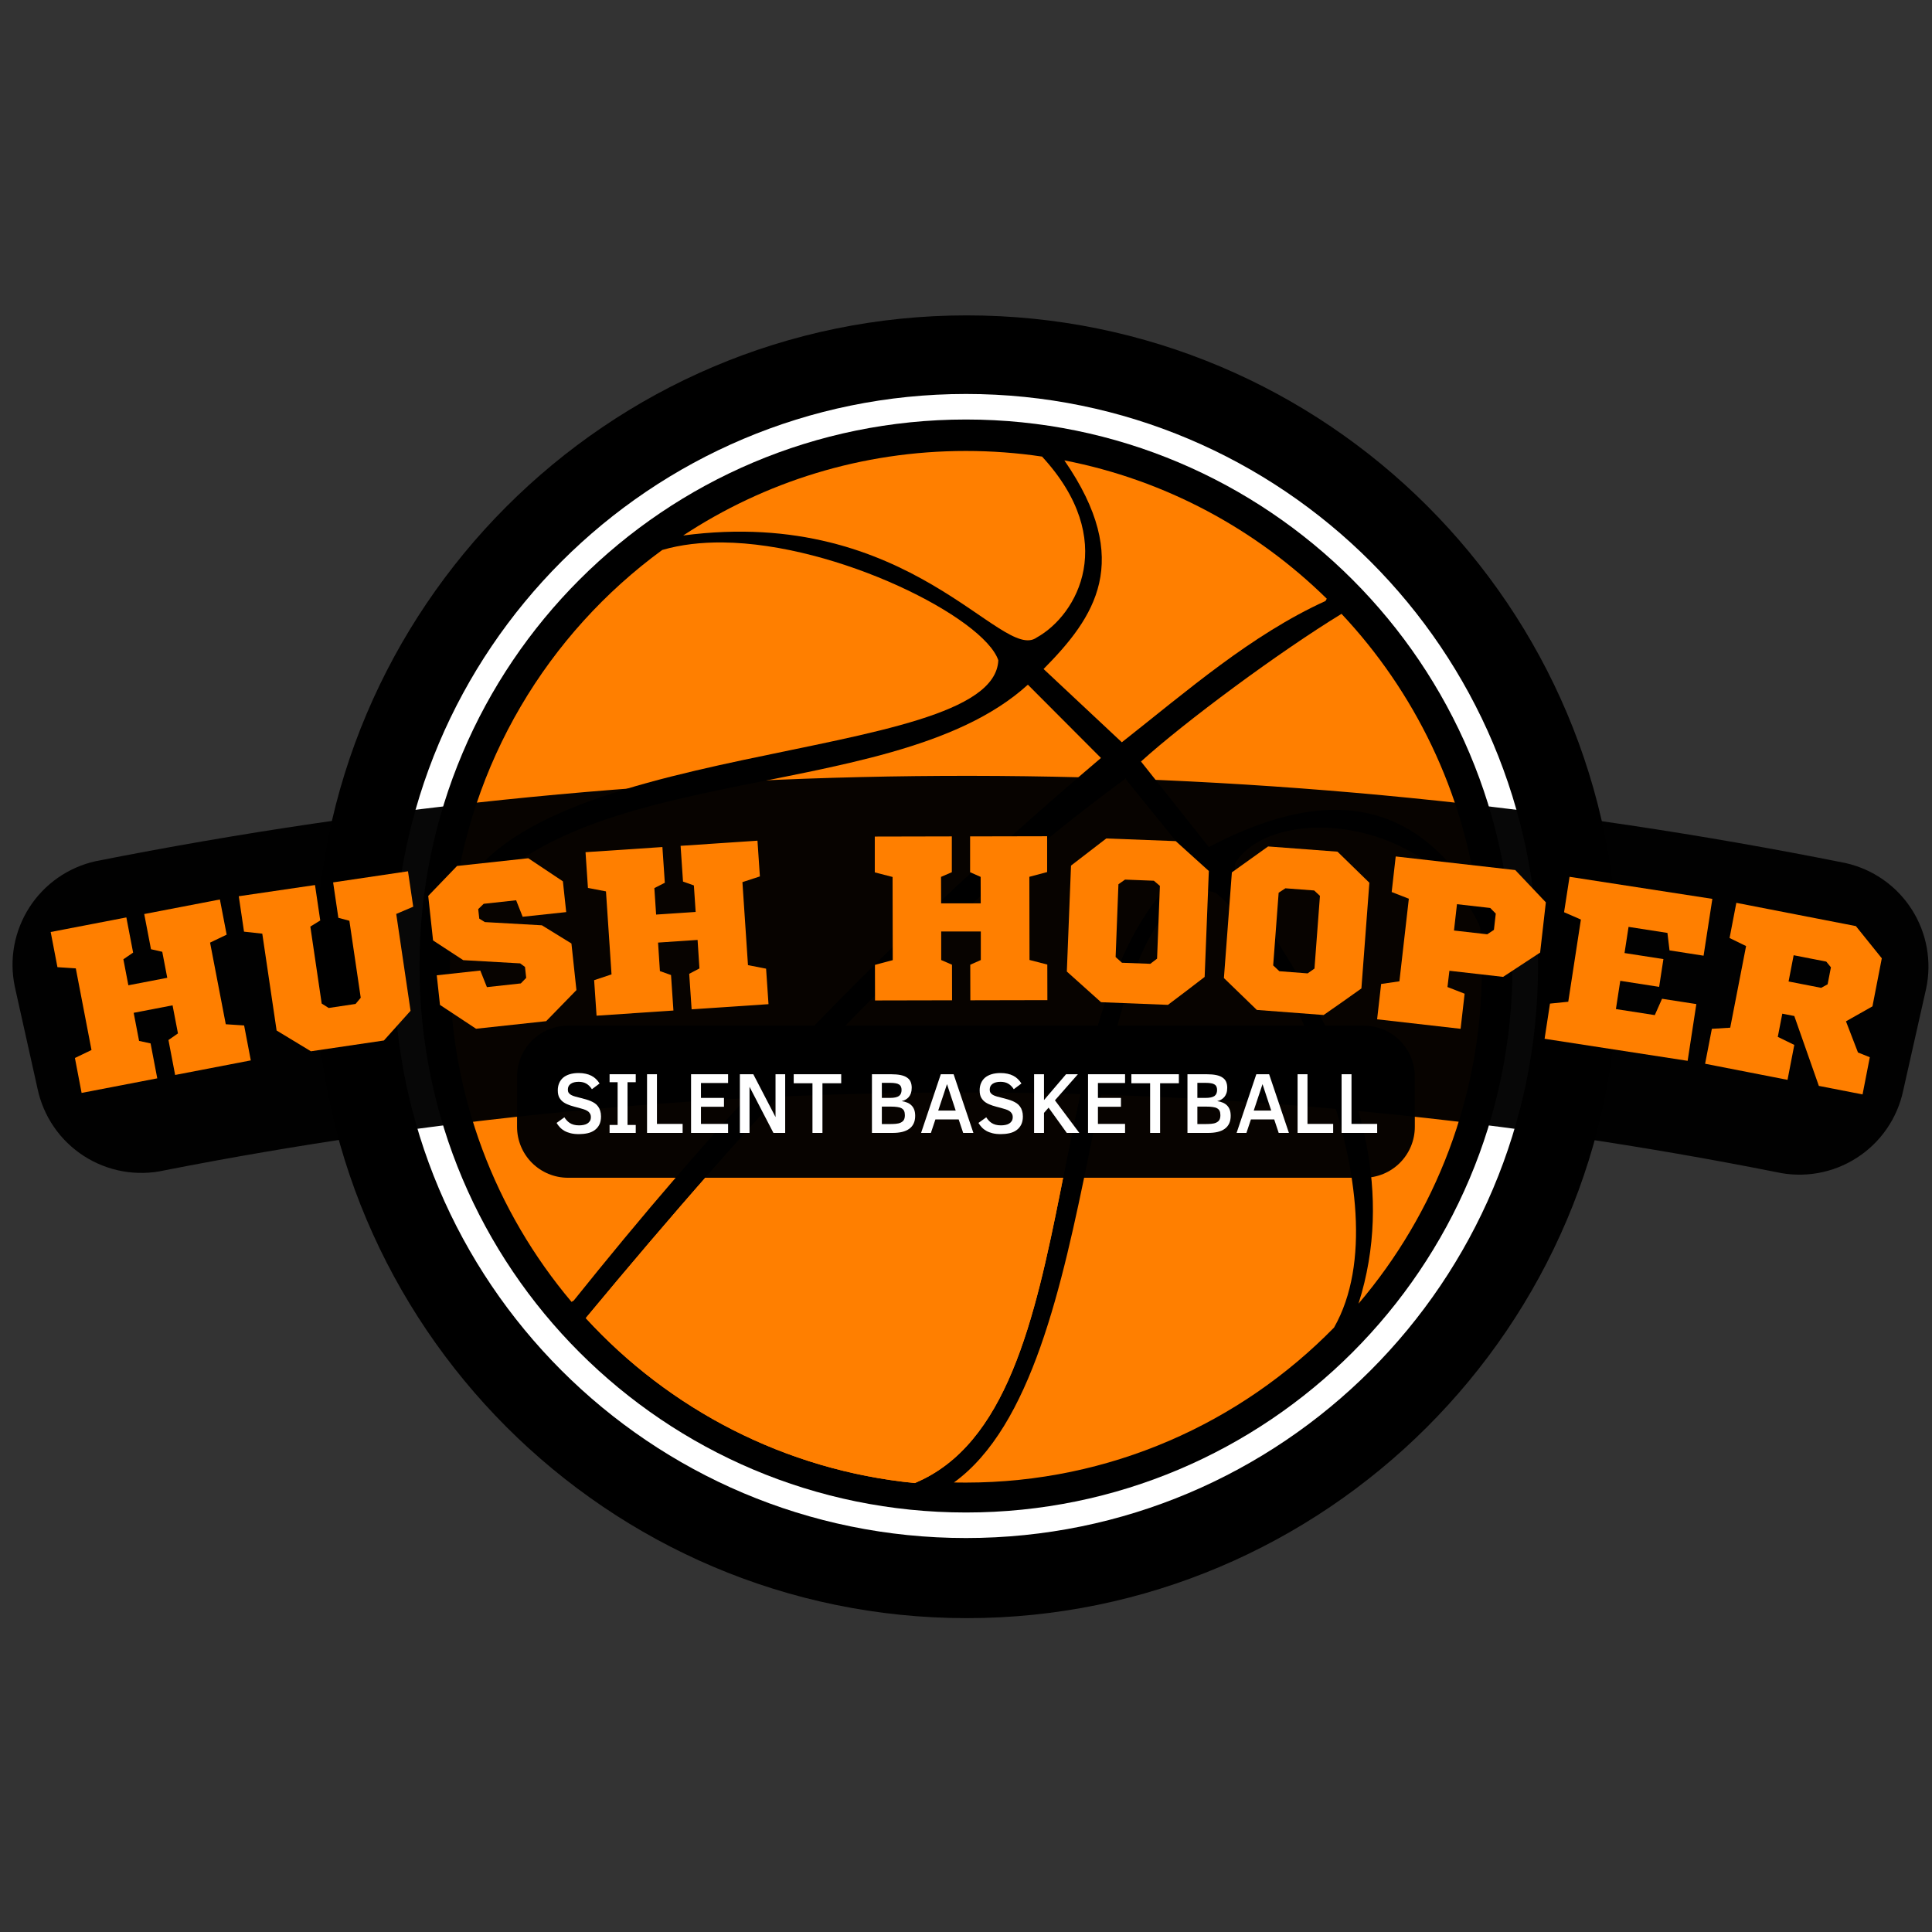 <svg version="1.0" preserveAspectRatio="xMidYMid meet" height="500" viewBox="0 0 375 375" zoomAndPan="magnify" width="500" xmlns:xlink="http://www.w3.org/1999/xlink" xmlns="http://www.w3.org/2000/svg"><rect x="0" y="0" width="375" height="375" fill="#333333" stroke="none"/><defs><g></g><clipPath id="94a6fa7272"><path clip-rule="nonzero" d="M 61.215 61.215 L 314.082 61.215 L 314.082 314.082 L 61.215 314.082 Z M 61.215 61.215"></path></clipPath><clipPath id="a5c795cc7f"><path clip-rule="nonzero" d="M 65.34 65.34 L 309.66 65.34 L 309.66 309.66 L 65.34 309.66 Z M 65.34 65.34"></path></clipPath><clipPath id="b1a196ae79"><path clip-rule="nonzero" d="M 187.5 65.34 C 120.035 65.34 65.34 120.035 65.34 187.5 C 65.34 254.965 120.035 309.66 187.5 309.66 C 254.965 309.66 309.66 254.965 309.66 187.5 C 309.66 120.035 254.965 65.34 187.5 65.34 Z M 187.5 65.34"></path></clipPath><clipPath id="1aa2974100"><path clip-rule="nonzero" d="M 76.469 76.469 L 298.531 76.469 L 298.531 298.531 L 76.469 298.531 Z M 76.469 76.469"></path></clipPath><clipPath id="38de2bf907"><path clip-rule="nonzero" d="M 187.5 76.469 C 126.18 76.469 76.469 126.18 76.469 187.5 C 76.469 248.82 126.18 298.531 187.5 298.531 C 248.82 298.531 298.531 248.82 298.531 187.5 C 298.531 126.18 248.82 76.469 187.5 76.469 Z M 187.5 76.469"></path></clipPath><clipPath id="98931186c3"><path clip-rule="nonzero" d="M 81.426 81.426 L 293.574 81.426 L 293.574 293.574 L 81.426 293.574 Z M 81.426 81.426"></path></clipPath><clipPath id="aa2d22de40"><path clip-rule="nonzero" d="M 187.5 81.426 C 128.918 81.426 81.426 128.918 81.426 187.5 C 81.426 246.082 128.918 293.574 187.5 293.574 C 246.082 293.574 293.574 246.082 293.574 187.5 C 293.574 128.918 246.082 81.426 187.5 81.426 Z M 187.5 81.426"></path></clipPath><clipPath id="5ecd72dc87"><path clip-rule="nonzero" d="M 113 151 L 232 151 L 232 287.855 L 113 287.855 Z M 113 151"></path></clipPath><clipPath id="ca88aee985"><path clip-rule="nonzero" d="M 87.285 132 L 214 132 L 214 253 L 87.285 253 Z M 87.285 132"></path></clipPath><clipPath id="c94060ed62"><path clip-rule="nonzero" d="M 87.285 105 L 194 105 L 194 177 L 87.285 177 Z M 87.285 105"></path></clipPath><clipPath id="ccff6eb8ab"><path clip-rule="nonzero" d="M 132 87.535 L 211 87.535 L 211 125 L 132 125 Z M 132 87.535"></path></clipPath><clipPath id="cf9db79123"><path clip-rule="nonzero" d="M 185 172 L 264 172 L 264 287.855 L 185 287.855 Z M 185 172"></path></clipPath><clipPath id="db951ae829"><path clip-rule="nonzero" d="M 239 160 L 287.605 160 L 287.605 254 L 239 254 Z M 239 160"></path></clipPath><clipPath id="01f7bc409b"><path clip-rule="nonzero" d="M 113 151 L 232 151 L 232 287.855 L 113 287.855 Z M 113 151"></path></clipPath></defs><g clip-path="url(#94a6fa7272)"><path fill-rule="nonzero" fill-opacity="1" d="M 187.648 314.082 C 117.797 314.082 61.215 257.109 61.215 187.648 C 61.215 118.188 117.797 61.215 187.648 61.215 C 257.5 61.215 314.082 117.797 314.082 187.648 C 314.082 257.5 257.109 314.082 187.648 314.082 Z M 187.648 69.02 C 122.09 69.02 69.02 122.09 69.02 187.648 C 69.02 253.207 122.09 306.277 187.648 306.277 C 253.207 306.277 306.277 253.207 306.277 187.648 C 306.277 122.09 252.816 69.02 187.648 69.02 Z M 187.648 69.02" fill="#000000"></path></g><g clip-path="url(#a5c795cc7f)"><g clip-path="url(#b1a196ae79)"><path fill-rule="nonzero" fill-opacity="1" d="M 65.34 65.34 L 309.66 65.34 L 309.66 309.66 L 65.34 309.66 Z M 65.34 65.34" fill="#000000"></path></g></g><g clip-path="url(#1aa2974100)"><g clip-path="url(#38de2bf907)"><path fill-rule="nonzero" fill-opacity="1" d="M 76.469 76.469 L 298.531 76.469 L 298.531 298.531 L 76.469 298.531 Z M 76.469 76.469" fill="#ffffff"></path></g></g><g clip-path="url(#98931186c3)"><g clip-path="url(#aa2d22de40)"><path fill-rule="nonzero" fill-opacity="1" d="M 81.426 81.426 L 293.574 81.426 L 293.574 293.574 L 81.426 293.574 Z M 81.426 81.426" fill="#000000"></path></g></g><g clip-path="url(#5ecd72dc87)"><path fill-rule="evenodd" fill-opacity="1" d="M 218.43 151.184 L 231.602 167.449 C 199.496 191.023 213.156 273.023 177.559 287.859 C 152.375 285.379 129.91 273.531 113.695 255.84 C 146.156 216.754 179.727 179.543 218.426 151.184 Z M 218.43 151.184" fill="#ff7f00"></path></g><g clip-path="url(#ca88aee985)"><path fill-rule="evenodd" fill-opacity="1" d="M 199.508 132.895 L 213.695 147.121 C 166.684 187.074 136.938 220.551 111.352 252.449 L 110.934 252.695 C 96.191 235.207 87.305 212.605 87.305 187.938 C 87.305 185.941 87.367 183.961 87.48 181.992 C 105.281 145.984 172.16 157.785 199.508 132.898 Z M 199.508 132.895" fill="#ff7f00"></path></g><g clip-path="url(#c94060ed62)"><path fill-rule="evenodd" fill-opacity="1" d="M 140.273 105.289 C 162.621 105.512 191.012 119.926 193.773 128.164 C 192.863 148.852 98.02 142.789 88.039 176.926 L 87.898 176.941 C 91.035 148.137 106.332 122.977 128.539 106.75 C 132.164 105.691 136.145 105.25 140.273 105.289 Z M 140.273 105.289" fill="#ff7f00"></path></g><g clip-path="url(#ccff6eb8ab)"><path fill-rule="evenodd" fill-opacity="1" d="M 187.457 87.531 C 192.48 87.531 197.434 87.902 202.262 88.621 C 217.16 104.789 209.211 119.312 201.207 123.754 C 194.379 128.629 176.77 98.105 132.609 103.938 C 148.367 93.566 167.211 87.531 187.457 87.531 Z M 187.457 87.531" fill="#ff7f00"></path></g><g clip-path="url(#cf9db79123)"><path fill-rule="evenodd" fill-opacity="1" d="M 233.113 172.773 C 234.023 172.793 234.98 172.977 235.988 173.32 C 249.043 183.586 272.922 233 258.965 257.629 C 258.961 257.633 258.969 257.645 258.965 257.648 C 240.785 276.23 215.453 287.77 187.453 287.77 C 186.684 287.77 185.922 287.77 185.156 287.75 C 215.316 265.898 208.75 178.77 233.109 172.773 Z M 233.113 172.773" fill="#ff7f00"></path></g><g clip-path="url(#db951ae829)"><path fill-rule="evenodd" fill-opacity="1" d="M 257.211 160.66 C 268.176 161.008 280.973 166.77 286.996 179.297 L 287.312 180.055 C 287.512 182.656 287.625 185.277 287.625 187.934 C 287.625 212.773 278.609 235.508 263.684 253.043 C 277.496 209.578 235.469 171.359 240.039 167.113 C 243.062 162.723 249.711 160.422 257.211 160.66 Z M 257.211 160.66" fill="#ff7f00"></path></g><path fill-rule="evenodd" fill-opacity="1" d="M 260.387 119.145 C 274.539 134.215 284.117 153.656 286.836 175.238 C 276.191 157.387 260.309 150.91 234.637 164.406 L 221.465 147.809 C 230.066 140.027 248.207 126.594 260.387 119.145 Z M 260.387 119.145" fill="#ff7f00"></path><path fill-rule="evenodd" fill-opacity="1" d="M 206.59 89.359 C 226.211 93.168 243.793 102.727 257.527 116.211 L 257.281 116.648 C 242.836 123.242 230.48 134.051 217.746 144.078 L 202.555 129.855 C 212.453 119.848 220.09 108.922 206.59 89.359 Z M 206.59 89.359" fill="#ff7f00"></path><g clip-path="url(#01f7bc409b)"><path fill-rule="evenodd" fill-opacity="1" d="M 218.43 151.184 L 231.602 167.449 C 199.496 191.023 213.156 273.023 177.559 287.859 C 152.375 285.379 129.91 273.531 113.695 255.84 C 146.156 216.754 179.727 179.543 218.426 151.184 Z M 218.43 151.184" fill="#ff7f00"></path></g><path fill-rule="nonzero" fill-opacity="0.97" d="M 2.871 191.5 C 2.734 190.844 2.629 190.184 2.555 189.52 C 2.48 188.855 2.441 188.188 2.43 187.516 C 2.422 186.848 2.445 186.18 2.504 185.512 C 2.562 184.848 2.648 184.184 2.77 183.527 C 2.891 182.867 3.047 182.219 3.23 181.574 C 3.414 180.93 3.629 180.297 3.879 179.676 C 4.125 179.055 4.398 178.445 4.707 177.852 C 5.012 177.254 5.344 176.676 5.707 176.113 C 6.07 175.551 6.457 175.008 6.875 174.48 C 7.289 173.957 7.73 173.453 8.195 172.973 C 8.656 172.488 9.145 172.031 9.652 171.598 C 10.164 171.164 10.691 170.754 11.242 170.371 C 11.789 169.988 12.355 169.633 12.938 169.305 C 13.523 168.977 14.121 168.68 14.734 168.41 C 15.348 168.141 15.969 167.902 16.605 167.695 C 17.242 167.484 17.887 167.309 18.539 167.164 C 46.512 161.621 74.688 157.465 103.066 154.699 C 131.449 151.93 159.895 150.559 188.41 150.59 C 216.926 150.621 245.371 152.051 273.746 154.879 C 302.121 157.707 330.285 161.922 358.246 167.523 C 358.898 167.672 359.543 167.848 360.18 168.059 C 360.816 168.27 361.438 168.508 362.051 168.777 C 362.664 169.051 363.262 169.348 363.844 169.68 C 364.426 170.008 364.992 170.363 365.539 170.746 C 366.086 171.133 366.617 171.539 367.125 171.977 C 367.633 172.41 368.117 172.871 368.582 173.355 C 369.043 173.836 369.484 174.34 369.898 174.867 C 370.312 175.391 370.699 175.938 371.059 176.5 C 371.422 177.062 371.754 177.645 372.059 178.238 C 372.363 178.836 372.637 179.445 372.883 180.066 C 373.129 180.691 373.344 181.324 373.527 181.965 C 373.711 182.609 373.859 183.262 373.98 183.918 C 374.102 184.578 374.188 185.242 374.242 185.906 C 374.301 186.574 374.32 187.242 374.312 187.91 C 374.301 188.582 374.262 189.246 374.184 189.914 C 374.109 190.578 374.004 191.238 373.863 191.891 L 369.41 211.68 C 369.27 212.344 369.098 213 368.891 213.648 C 368.684 214.297 368.449 214.934 368.18 215.559 C 367.91 216.18 367.609 216.789 367.281 217.387 C 366.953 217.98 366.594 218.559 366.207 219.117 C 365.82 219.676 365.41 220.215 364.969 220.734 C 364.531 221.25 364.066 221.746 363.578 222.219 C 363.086 222.691 362.578 223.141 362.043 223.562 C 361.512 223.984 360.957 224.375 360.387 224.742 C 359.812 225.109 359.223 225.449 358.617 225.758 C 358.012 226.066 357.395 226.344 356.762 226.594 C 356.129 226.84 355.484 227.055 354.828 227.238 C 354.176 227.422 353.512 227.574 352.844 227.691 C 352.172 227.809 351.5 227.895 350.82 227.945 C 350.145 227.996 349.465 228.016 348.785 227.996 C 348.105 227.98 347.43 227.934 346.754 227.848 C 346.078 227.766 345.41 227.652 344.746 227.5 C 318.992 222.391 293.051 218.543 266.922 215.965 C 240.793 213.383 214.602 212.078 188.348 212.051 C 162.09 212.02 135.895 213.27 109.762 215.797 C 83.625 218.324 57.676 222.113 31.91 227.168 C 31.25 227.316 30.578 227.434 29.902 227.516 C 29.23 227.594 28.551 227.645 27.871 227.656 C 27.191 227.672 26.516 227.652 25.836 227.602 C 25.16 227.547 24.484 227.461 23.816 227.344 C 23.148 227.223 22.484 227.07 21.832 226.887 C 21.176 226.699 20.535 226.484 19.902 226.234 C 19.27 225.984 18.648 225.707 18.043 225.398 C 17.438 225.086 16.852 224.746 16.281 224.379 C 15.707 224.012 15.156 223.617 14.625 223.191 C 14.094 222.77 13.582 222.32 13.094 221.848 C 12.605 221.375 12.145 220.879 11.703 220.359 C 11.266 219.84 10.855 219.301 10.469 218.738 C 10.082 218.18 9.727 217.602 9.398 217.008 C 9.07 216.41 8.773 215.801 8.508 215.176 C 8.238 214.551 8.004 213.914 7.797 213.266 C 7.594 212.617 7.422 211.961 7.281 211.297 Z M 2.871 191.5" fill="#000000"></path><g fill-opacity="1" fill="#ff7f00"><g transform="translate(13.869, 212.509)"><g><path d="M 30.125 -31.094 L 28.812 -37.922 L 14.125 -35.094 L 15.438 -28.266 L 17.625 -27.766 L 18.594 -22.719 L 11.047 -21.266 L 10.078 -26.312 L 11.969 -27.609 L 10.656 -34.438 L -4.031 -31.609 L -2.719 -24.781 L 0.844 -24.547 L 3.891 -8.703 L 0.672 -7.156 L 1.969 -0.375 L 16.656 -3.203 L 15.359 -9.984 L 13.125 -10.469 L 12.078 -15.922 L 19.625 -17.375 L 20.672 -11.922 L 18.828 -10.641 L 20.125 -3.859 L 34.812 -6.688 L 33.516 -13.469 L 29.953 -13.703 L 26.906 -29.547 Z M 30.125 -31.094"></path></g></g></g><g fill-opacity="1" fill="#ff7f00"><g transform="translate(50.19, 205.552)"><g><path d="M 30.016 -29.562 L 29 -36.438 L 14.469 -34.281 L 15.484 -27.406 L 17.625 -26.828 L 19.828 -11.891 L 18.828 -10.688 L 13.609 -9.906 L 12.25 -10.766 L 10.047 -25.703 L 11.969 -26.891 L 10.953 -33.766 L -3.844 -31.594 L -2.828 -24.719 L 0.719 -24.328 L 3.5 -5.531 L 10.156 -1.5 L 24.328 -3.594 L 29.5 -9.359 L 26.719 -28.156 Z M 30.016 -29.562"></path></g></g></g><g fill-opacity="1" fill="#ff7f00"><g transform="translate(84.181, 200.569)"><g><path d="M 25.078 -29.5 L 18.359 -33.984 L 4.531 -32.484 L -1.062 -26.672 L -0.125 -18.031 L 5.734 -14.203 L 16.781 -13.578 L 17.719 -12.891 L 17.953 -10.766 L 16.906 -9.688 L 10.328 -8.969 L 9.047 -12.188 L 0.594 -11.266 L 1.219 -5.516 L 8.219 -0.891 L 21.828 -2.359 L 27.703 -8.391 L 26.734 -17.438 L 21 -20.969 L 9.922 -21.594 L 8.844 -22.266 L 8.641 -24.109 L 9.703 -25.141 L 16 -25.828 L 17.266 -22.625 L 25.719 -23.531 Z M 25.078 -29.5"></path></g></g></g><g fill-opacity="1" fill="#ff7f00"><g transform="translate(113.791, 197.284)"><g><path d="M 33.703 -27.172 L 33.234 -34.109 L 18.312 -33.109 L 18.781 -26.172 L 20.891 -25.422 L 21.234 -20.281 L 13.562 -19.766 L 13.219 -24.906 L 15.25 -25.938 L 14.781 -32.875 L -0.141 -31.875 L 0.328 -24.938 L 3.828 -24.266 L 4.906 -8.156 L 1.531 -7.031 L 2 -0.141 L 16.922 -1.141 L 16.453 -8.031 L 14.297 -8.797 L 13.938 -14.328 L 21.609 -14.844 L 21.969 -9.312 L 19.984 -8.266 L 20.453 -1.375 L 35.375 -2.375 L 34.906 -9.266 L 31.391 -9.953 L 30.312 -26.062 Z M 33.703 -27.172"></path></g></g></g><g fill-opacity="1" fill="#ff7f00"><g transform="translate(150.827, 194.947)"><g></g></g></g><g fill-opacity="1" fill="#ff7f00"><g transform="translate(167.843, 194.188)"><g><path d="M 35.406 -24.922 L 35.406 -31.875 L 20.453 -31.844 L 20.453 -24.891 L 22.5 -23.984 L 22.516 -18.844 L 14.828 -18.844 L 14.812 -23.984 L 16.906 -24.891 L 16.906 -31.844 L 1.953 -31.812 L 1.953 -24.859 L 5.406 -23.969 L 5.438 -7.828 L 1.984 -6.906 L 2 0 L 16.953 -0.031 L 16.938 -6.938 L 14.844 -7.844 L 14.844 -13.391 L 22.531 -13.391 L 22.531 -7.844 L 20.484 -6.938 L 20.5 -0.031 L 35.453 -0.062 L 35.438 -6.969 L 31.984 -7.859 L 31.953 -24 Z M 35.406 -24.922"></path></g></g></g><g fill-opacity="1" fill="#ff7f00"><g transform="translate(204.853, 194.183)"><g><path d="M 28.969 -4.562 L 29.781 -25.125 L 23.359 -30.922 L 9.875 -31.438 L 3.031 -26.172 L 2.219 -5.609 L 8.859 0.344 L 21.844 0.859 C 23.039 -0.035 24.234 -0.938 25.422 -1.844 C 26.609 -2.758 27.789 -3.664 28.969 -4.562 Z M 19.109 -23.234 L 20.281 -22.234 L 19.734 -8.109 L 18.422 -7.109 L 12.922 -7.312 L 11.688 -8.422 L 12.234 -22.547 L 13.516 -23.453 Z M 19.109 -23.234"></path></g></g></g><g fill-opacity="1" fill="#ff7f00"><g transform="translate(235.123, 195.356)"><g><path d="M 29.125 -3.5 L 30.672 -24.016 L 24.484 -30.047 L 11.016 -31.062 L 3.984 -26.031 L 2.438 -5.516 L 8.828 0.672 L 21.797 1.656 C 23.023 0.801 24.25 -0.051 25.469 -0.906 C 26.688 -1.77 27.906 -2.633 29.125 -3.5 Z M 19.953 -22.516 L 21.078 -21.469 L 20.016 -7.359 L 18.688 -6.422 L 13.203 -6.844 L 12 -7.969 L 13.062 -22.078 L 14.375 -22.938 Z M 19.953 -22.516"></path></g></g></g><g fill-opacity="1" fill="#ff7f00"><g transform="translate(265.313, 197.612)"><g><path d="M 34.734 -22.469 L 28.797 -28.734 L 5.594 -31.375 L 4.812 -24.469 L 8.141 -23.172 L 6.312 -7.141 L 2.766 -6.625 L 1.984 0.234 L 18.188 2.078 L 18.969 -4.734 L 15.641 -6.031 L 16.016 -9.188 L 26.438 -8 L 33.625 -12.719 Z M 23.938 -21.375 L 25.016 -20.281 L 24.656 -17.125 L 23.359 -16.266 L 16.906 -17 L 17.484 -22.109 Z M 23.938 -21.375"></path></g></g></g><g fill-opacity="1" fill="#ff7f00"><g transform="translate(297.82, 201.329)"><g><path d="M 32.844 -15.828 L 34.547 -26.859 L 6.828 -31.141 L 5.766 -24.266 L 9.031 -22.844 L 6.578 -6.891 L 3.031 -6.531 L 1.984 0.297 L 29.75 4.578 L 31.438 -6.438 L 24.781 -7.469 L 23.375 -4.297 L 15.828 -5.469 L 16.672 -10.953 L 24.219 -9.781 L 25.047 -15.172 L 17.5 -16.344 L 18.281 -21.422 L 25.828 -20.25 L 26.234 -16.859 Z M 32.844 -15.828"></path></g></g></g><g fill-opacity="1" fill="#ff7f00"><g transform="translate(328.99, 206.099)"><g><path d="M 19.156 -20.688 L 25.484 -19.453 L 26.391 -18.344 L 25.75 -15.047 L 24.5 -14.359 L 18.172 -15.594 Z M 17.969 3.5 L 19.281 -3.281 L 16.078 -4.844 L 16.953 -9.344 L 19.281 -8.891 L 24.047 4.672 L 32.531 6.328 L 33.938 -0.891 L 31.641 -1.812 L 29.312 -7.859 L 34.453 -10.766 L 36.266 -20.094 L 31.234 -26.344 L 8.031 -30.859 L 6.719 -24.031 L 9.922 -22.469 L 6.844 -6.625 L 3.281 -6.406 L 1.969 0.375 Z M 17.969 3.5"></path></g></g></g><path fill-rule="nonzero" fill-opacity="0.97" d="M 110.25 199.074 L 264.727 199.074 C 267.348 199.074 269.863 200.117 271.719 201.973 C 273.574 203.828 274.617 206.344 274.617 208.969 L 274.617 218.711 C 274.617 221.336 273.574 223.852 271.719 225.707 C 269.863 227.562 267.348 228.602 264.727 228.602 L 110.25 228.602 C 107.625 228.602 105.109 227.562 103.254 225.707 C 101.398 223.852 100.359 221.336 100.359 218.711 L 100.359 208.969 C 100.359 206.344 101.398 203.828 103.254 201.973 C 105.109 200.117 107.625 199.074 110.25 199.074 Z M 110.25 199.074" fill="#000000"></path><g fill-opacity="1" fill="#ffffff"><g transform="translate(107.376, 219.9)"><g><path d="M 9.281 -3.203 C 9.281 -2.555 9.164 -2.016 8.938 -1.578 C 8.719 -1.148 8.41 -0.797 8.016 -0.516 C 7.629 -0.242 7.176 -0.051 6.656 0.062 C 6.133 0.176 5.582 0.234 5 0.234 C 4.383 0.234 3.848 0.176 3.391 0.062 C 2.93 -0.051 2.523 -0.207 2.172 -0.406 C 1.828 -0.602 1.535 -0.832 1.297 -1.094 C 1.055 -1.352 0.844 -1.633 0.656 -1.938 L 2.172 -3.031 C 2.305 -2.82 2.457 -2.625 2.625 -2.438 C 2.789 -2.25 2.984 -2.082 3.203 -1.938 C 3.43 -1.789 3.691 -1.676 3.984 -1.594 C 4.285 -1.508 4.629 -1.469 5.016 -1.469 C 5.305 -1.469 5.594 -1.492 5.875 -1.547 C 6.156 -1.598 6.398 -1.688 6.609 -1.812 C 6.828 -1.945 7 -2.113 7.125 -2.312 C 7.25 -2.52 7.312 -2.773 7.312 -3.078 C 7.312 -3.359 7.25 -3.594 7.125 -3.781 C 7.008 -3.977 6.848 -4.141 6.641 -4.266 C 6.43 -4.398 6.188 -4.508 5.906 -4.594 C 5.625 -4.688 5.32 -4.773 5 -4.859 C 4.414 -5.004 3.875 -5.156 3.375 -5.312 C 2.883 -5.469 2.453 -5.664 2.078 -5.906 C 1.711 -6.145 1.422 -6.453 1.203 -6.828 C 0.992 -7.203 0.891 -7.68 0.891 -8.266 C 0.891 -8.773 0.977 -9.238 1.156 -9.656 C 1.332 -10.07 1.586 -10.426 1.922 -10.719 C 2.266 -11.008 2.691 -11.234 3.203 -11.391 C 3.711 -11.547 4.297 -11.625 4.953 -11.625 C 5.453 -11.625 5.906 -11.578 6.312 -11.484 C 6.719 -11.398 7.086 -11.27 7.422 -11.094 C 7.754 -10.926 8.051 -10.711 8.312 -10.453 C 8.57 -10.203 8.801 -9.914 9 -9.594 L 7.516 -8.484 C 7.211 -8.961 6.852 -9.32 6.438 -9.562 C 6.031 -9.801 5.531 -9.922 4.938 -9.922 C 4.289 -9.922 3.781 -9.789 3.406 -9.531 C 3.031 -9.27 2.844 -8.895 2.844 -8.406 C 2.844 -8.164 2.895 -7.961 3 -7.797 C 3.102 -7.641 3.258 -7.5 3.469 -7.375 C 3.676 -7.258 3.941 -7.156 4.266 -7.062 C 4.586 -6.969 4.969 -6.867 5.406 -6.766 C 5.75 -6.68 6.078 -6.594 6.391 -6.5 C 6.711 -6.406 7.02 -6.297 7.312 -6.172 C 7.602 -6.047 7.867 -5.898 8.109 -5.734 C 8.348 -5.566 8.551 -5.363 8.719 -5.125 C 8.895 -4.895 9.031 -4.617 9.125 -4.297 C 9.227 -3.984 9.281 -3.617 9.281 -3.203 Z M 9.281 -3.203"></path></g></g></g><g fill-opacity="1" fill="#ffffff"><g transform="translate(117.475, 219.9)"><g><path d="M 5.922 0 L 0.844 0 L 0.844 -1.547 L 2.406 -1.547 L 2.406 -9.844 L 0.844 -9.844 L 0.844 -11.391 L 5.922 -11.391 L 5.922 -9.844 L 4.328 -9.844 L 4.328 -1.547 L 5.922 -1.547 Z M 5.922 0"></path></g></g></g><g fill-opacity="1" fill="#ffffff"><g transform="translate(124.232, 219.9)"><g><path d="M 1.359 0 L 1.359 -11.391 L 3.281 -11.391 L 3.281 -1.75 L 8.266 -1.75 L 8.266 0 Z M 1.359 0"></path></g></g></g><g fill-opacity="1" fill="#ffffff"><g transform="translate(132.775, 219.9)"><g><path d="M 1.359 0 L 1.359 -11.391 L 8.547 -11.391 L 8.547 -9.688 L 3.281 -9.688 L 3.281 -6.797 L 7.75 -6.797 L 7.75 -5.078 L 3.281 -5.078 L 3.281 -1.75 L 8.547 -1.75 L 8.547 0 Z M 1.359 0"></path></g></g></g><g fill-opacity="1" fill="#ffffff"><g transform="translate(142.248, 219.9)"><g><path d="M 7.875 0 L 3.234 -8.953 L 3.234 0 L 1.359 0 L 1.359 -11.391 L 3.969 -11.391 L 8.281 -3.078 L 8.281 -11.391 L 10.156 -11.391 L 10.156 0 Z M 7.875 0"></path></g></g></g><g fill-opacity="1" fill="#ffffff"><g transform="translate(153.762, 219.9)"><g><path d="M 5.875 -9.641 L 5.875 0 L 3.938 0 L 3.938 -9.641 L 0.297 -9.641 L 0.297 -11.391 L 9.516 -11.391 L 9.516 -9.641 Z M 5.875 -9.641"></path></g></g></g><g fill-opacity="1" fill="#ffffff"><g transform="translate(163.589, 219.9)"><g></g></g></g><g fill-opacity="1" fill="#ffffff"><g transform="translate(167.885, 219.9)"><g><path d="M 9.75 -3.312 C 9.75 -2.738 9.648 -2.242 9.453 -1.828 C 9.254 -1.41 8.969 -1.066 8.594 -0.797 C 8.219 -0.523 7.754 -0.32 7.203 -0.188 C 6.66 -0.062 6.047 0 5.359 0 L 1.359 0 L 1.359 -11.391 L 5.047 -11.391 C 5.785 -11.391 6.41 -11.336 6.922 -11.234 C 7.43 -11.129 7.844 -10.969 8.156 -10.75 C 8.477 -10.539 8.711 -10.27 8.859 -9.938 C 9.004 -9.602 9.078 -9.211 9.078 -8.766 C 9.078 -8.359 9.023 -8.004 8.922 -7.703 C 8.816 -7.41 8.676 -7.16 8.5 -6.953 C 8.32 -6.754 8.113 -6.586 7.875 -6.453 C 7.645 -6.328 7.395 -6.234 7.125 -6.172 C 7.52 -6.117 7.875 -6.023 8.188 -5.891 C 8.508 -5.766 8.785 -5.586 9.016 -5.359 C 9.254 -5.129 9.438 -4.848 9.562 -4.516 C 9.688 -4.18 9.75 -3.781 9.75 -3.312 Z M 7.109 -8.344 C 7.109 -8.602 7.066 -8.816 6.984 -8.984 C 6.91 -9.16 6.785 -9.301 6.609 -9.406 C 6.441 -9.52 6.219 -9.598 5.938 -9.641 C 5.664 -9.691 5.32 -9.719 4.906 -9.719 L 3.281 -9.719 L 3.281 -6.797 L 4.844 -6.797 C 5.27 -6.797 5.625 -6.828 5.906 -6.891 C 6.195 -6.953 6.43 -7.047 6.609 -7.172 C 6.785 -7.305 6.91 -7.469 6.984 -7.656 C 7.066 -7.852 7.109 -8.082 7.109 -8.344 Z M 7.75 -3.453 C 7.75 -3.785 7.695 -4.062 7.594 -4.281 C 7.488 -4.5 7.328 -4.664 7.109 -4.781 C 6.891 -4.906 6.609 -4.988 6.266 -5.031 C 5.922 -5.082 5.508 -5.109 5.031 -5.109 L 3.281 -5.109 L 3.281 -1.719 L 4.656 -1.719 C 5.156 -1.719 5.594 -1.734 5.969 -1.766 C 6.352 -1.797 6.676 -1.875 6.938 -2 C 7.207 -2.125 7.41 -2.297 7.547 -2.516 C 7.68 -2.742 7.75 -3.055 7.75 -3.453 Z M 7.75 -3.453"></path></g></g></g><g fill-opacity="1" fill="#ffffff"><g transform="translate(178.453, 219.9)"><g><path d="M 0.328 0 L 4.156 -11.391 L 6.641 -11.391 L 10.484 0 L 8.5 0 L 7.625 -2.625 L 3.109 -2.625 L 2.234 0 Z M 3.656 -4.344 L 7.047 -4.344 L 5.359 -9.469 Z M 3.656 -4.344"></path></g></g></g><g fill-opacity="1" fill="#ffffff"><g transform="translate(189.259, 219.9)"><g><path d="M 9.281 -3.203 C 9.281 -2.555 9.164 -2.016 8.938 -1.578 C 8.719 -1.148 8.41 -0.797 8.016 -0.516 C 7.629 -0.242 7.176 -0.051 6.656 0.062 C 6.133 0.176 5.582 0.234 5 0.234 C 4.383 0.234 3.848 0.176 3.391 0.062 C 2.93 -0.051 2.523 -0.207 2.172 -0.406 C 1.828 -0.602 1.535 -0.832 1.297 -1.094 C 1.055 -1.352 0.844 -1.633 0.656 -1.938 L 2.172 -3.031 C 2.305 -2.82 2.457 -2.625 2.625 -2.438 C 2.789 -2.25 2.984 -2.082 3.203 -1.938 C 3.43 -1.789 3.691 -1.676 3.984 -1.594 C 4.285 -1.508 4.629 -1.469 5.016 -1.469 C 5.305 -1.469 5.594 -1.492 5.875 -1.547 C 6.156 -1.598 6.398 -1.688 6.609 -1.812 C 6.828 -1.945 7 -2.113 7.125 -2.312 C 7.25 -2.52 7.312 -2.773 7.312 -3.078 C 7.312 -3.359 7.25 -3.594 7.125 -3.781 C 7.008 -3.977 6.848 -4.141 6.641 -4.266 C 6.43 -4.398 6.188 -4.508 5.906 -4.594 C 5.625 -4.688 5.32 -4.773 5 -4.859 C 4.414 -5.004 3.875 -5.156 3.375 -5.312 C 2.883 -5.469 2.453 -5.664 2.078 -5.906 C 1.711 -6.145 1.422 -6.453 1.203 -6.828 C 0.992 -7.203 0.891 -7.68 0.891 -8.266 C 0.891 -8.773 0.977 -9.238 1.156 -9.656 C 1.332 -10.07 1.586 -10.426 1.922 -10.719 C 2.266 -11.008 2.691 -11.234 3.203 -11.391 C 3.711 -11.547 4.297 -11.625 4.953 -11.625 C 5.453 -11.625 5.906 -11.578 6.312 -11.484 C 6.719 -11.398 7.086 -11.27 7.422 -11.094 C 7.754 -10.926 8.051 -10.711 8.312 -10.453 C 8.57 -10.203 8.801 -9.914 9 -9.594 L 7.516 -8.484 C 7.211 -8.961 6.852 -9.32 6.438 -9.562 C 6.031 -9.801 5.531 -9.922 4.938 -9.922 C 4.289 -9.922 3.781 -9.789 3.406 -9.531 C 3.031 -9.27 2.844 -8.895 2.844 -8.406 C 2.844 -8.164 2.895 -7.961 3 -7.797 C 3.102 -7.641 3.258 -7.5 3.469 -7.375 C 3.676 -7.258 3.941 -7.156 4.266 -7.062 C 4.586 -6.969 4.969 -6.867 5.406 -6.766 C 5.75 -6.68 6.078 -6.594 6.391 -6.5 C 6.711 -6.406 7.02 -6.297 7.312 -6.172 C 7.602 -6.047 7.867 -5.898 8.109 -5.734 C 8.348 -5.566 8.551 -5.363 8.719 -5.125 C 8.895 -4.895 9.031 -4.617 9.125 -4.297 C 9.227 -3.984 9.281 -3.617 9.281 -3.203 Z M 9.281 -3.203"></path></g></g></g><g fill-opacity="1" fill="#ffffff"><g transform="translate(199.358, 219.9)"><g><path d="M 7.703 0 L 4.172 -4.906 L 3.281 -3.891 L 3.281 0 L 1.359 0 L 1.359 -11.391 L 3.281 -11.391 L 3.281 -6.375 L 7.562 -11.391 L 9.859 -11.391 L 5.406 -6.328 L 10.141 0 Z M 7.703 0"></path></g></g></g><g fill-opacity="1" fill="#ffffff"><g transform="translate(209.827, 219.9)"><g><path d="M 1.359 0 L 1.359 -11.391 L 8.547 -11.391 L 8.547 -9.688 L 3.281 -9.688 L 3.281 -6.797 L 7.75 -6.797 L 7.75 -5.078 L 3.281 -5.078 L 3.281 -1.75 L 8.547 -1.75 L 8.547 0 Z M 1.359 0"></path></g></g></g><g fill-opacity="1" fill="#ffffff"><g transform="translate(219.3, 219.9)"><g><path d="M 5.875 -9.641 L 5.875 0 L 3.938 0 L 3.938 -9.641 L 0.297 -9.641 L 0.297 -11.391 L 9.516 -11.391 L 9.516 -9.641 Z M 5.875 -9.641"></path></g></g></g><g fill-opacity="1" fill="#ffffff"><g transform="translate(229.127, 219.9)"><g><path d="M 9.75 -3.312 C 9.75 -2.738 9.648 -2.242 9.453 -1.828 C 9.254 -1.41 8.969 -1.066 8.594 -0.797 C 8.219 -0.523 7.754 -0.32 7.203 -0.188 C 6.66 -0.062 6.047 0 5.359 0 L 1.359 0 L 1.359 -11.391 L 5.047 -11.391 C 5.785 -11.391 6.41 -11.336 6.922 -11.234 C 7.43 -11.129 7.844 -10.969 8.156 -10.75 C 8.477 -10.539 8.711 -10.27 8.859 -9.938 C 9.004 -9.602 9.078 -9.211 9.078 -8.766 C 9.078 -8.359 9.023 -8.004 8.922 -7.703 C 8.816 -7.41 8.676 -7.16 8.5 -6.953 C 8.32 -6.754 8.113 -6.586 7.875 -6.453 C 7.645 -6.328 7.395 -6.234 7.125 -6.172 C 7.52 -6.117 7.875 -6.023 8.188 -5.891 C 8.508 -5.766 8.785 -5.586 9.016 -5.359 C 9.254 -5.129 9.438 -4.848 9.562 -4.516 C 9.688 -4.18 9.75 -3.781 9.75 -3.312 Z M 7.109 -8.344 C 7.109 -8.602 7.066 -8.816 6.984 -8.984 C 6.91 -9.16 6.785 -9.301 6.609 -9.406 C 6.441 -9.52 6.219 -9.598 5.938 -9.641 C 5.664 -9.691 5.32 -9.719 4.906 -9.719 L 3.281 -9.719 L 3.281 -6.797 L 4.844 -6.797 C 5.27 -6.797 5.625 -6.828 5.906 -6.891 C 6.195 -6.953 6.43 -7.047 6.609 -7.172 C 6.785 -7.305 6.91 -7.469 6.984 -7.656 C 7.066 -7.852 7.109 -8.082 7.109 -8.344 Z M 7.75 -3.453 C 7.75 -3.785 7.695 -4.062 7.594 -4.281 C 7.488 -4.5 7.328 -4.664 7.109 -4.781 C 6.891 -4.906 6.609 -4.988 6.266 -5.031 C 5.922 -5.082 5.508 -5.109 5.031 -5.109 L 3.281 -5.109 L 3.281 -1.719 L 4.656 -1.719 C 5.156 -1.719 5.594 -1.734 5.969 -1.766 C 6.352 -1.797 6.676 -1.875 6.938 -2 C 7.207 -2.125 7.41 -2.297 7.547 -2.516 C 7.68 -2.742 7.75 -3.055 7.75 -3.453 Z M 7.75 -3.453"></path></g></g></g><g fill-opacity="1" fill="#ffffff"><g transform="translate(239.695, 219.9)"><g><path d="M 0.328 0 L 4.156 -11.391 L 6.641 -11.391 L 10.484 0 L 8.5 0 L 7.625 -2.625 L 3.109 -2.625 L 2.234 0 Z M 3.656 -4.344 L 7.047 -4.344 L 5.359 -9.469 Z M 3.656 -4.344"></path></g></g></g><g fill-opacity="1" fill="#ffffff"><g transform="translate(250.501, 219.9)"><g><path d="M 1.359 0 L 1.359 -11.391 L 3.281 -11.391 L 3.281 -1.75 L 8.266 -1.75 L 8.266 0 Z M 1.359 0"></path></g></g></g><g fill-opacity="1" fill="#ffffff"><g transform="translate(259.044, 219.9)"><g><path d="M 1.359 0 L 1.359 -11.391 L 3.281 -11.391 L 3.281 -1.75 L 8.266 -1.75 L 8.266 0 Z M 1.359 0"></path></g></g></g></svg>